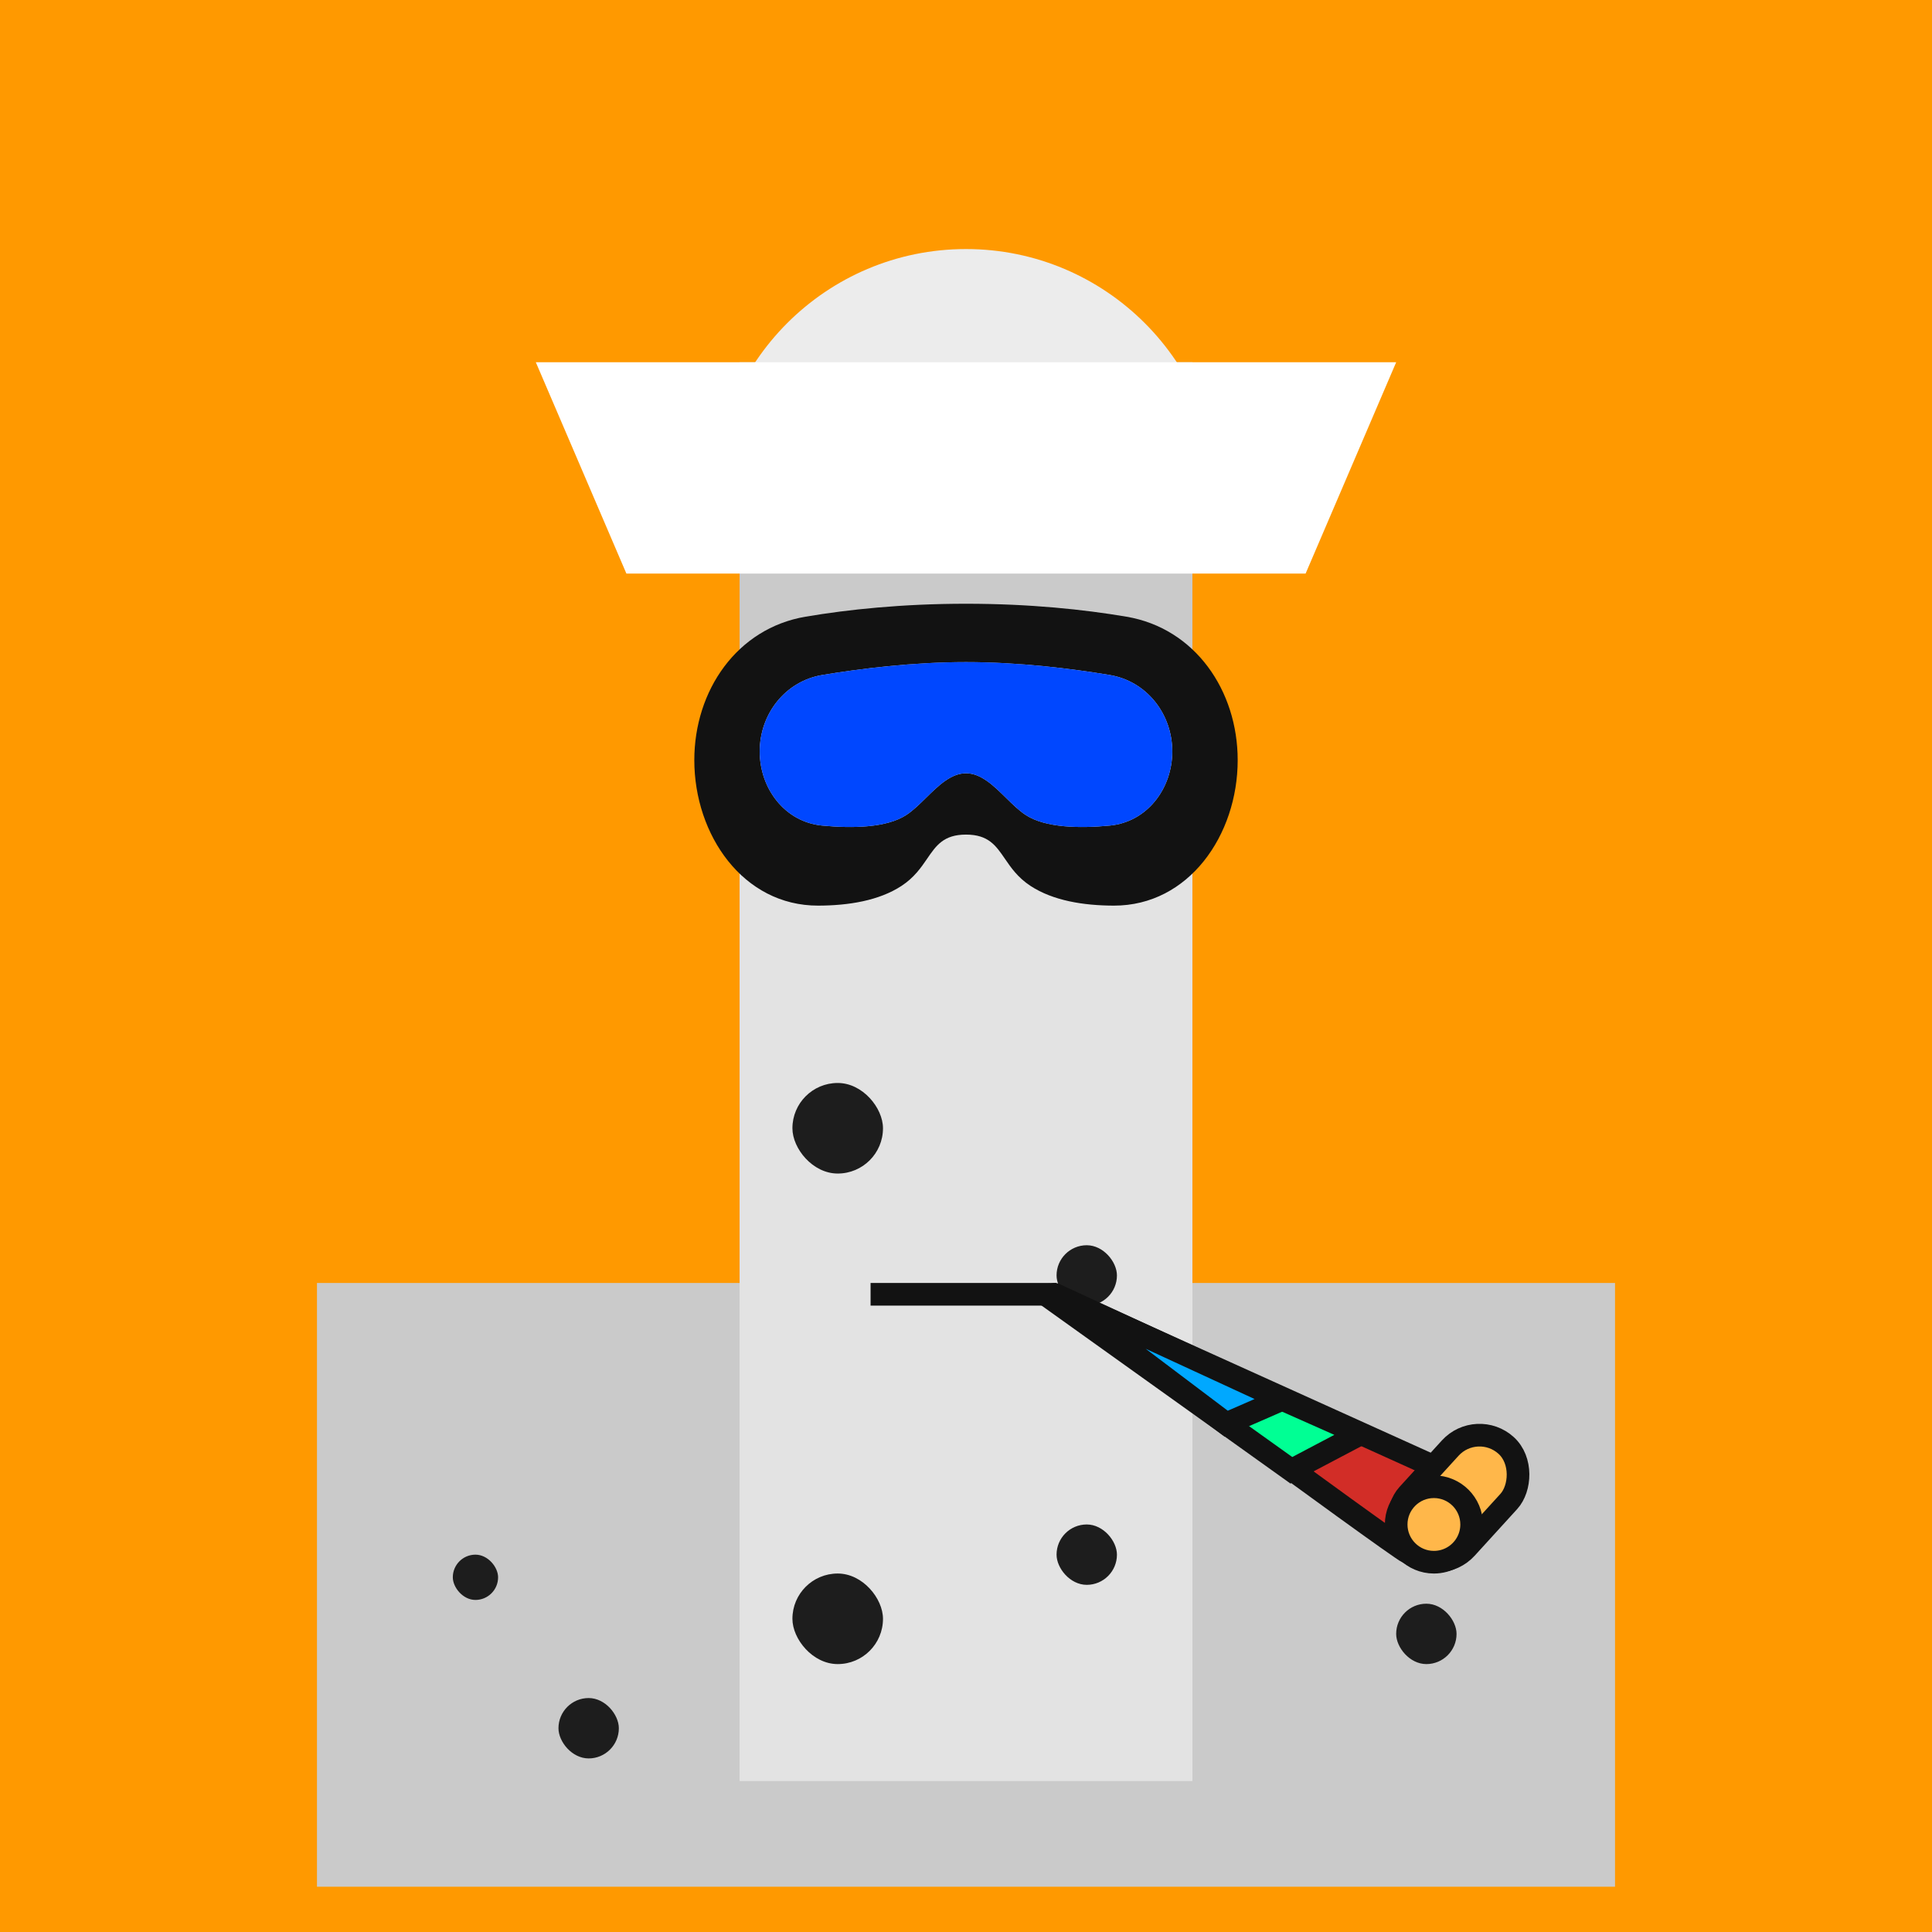 <svg xmlns="http://www.w3.org/2000/svg" width="512" height="512" fill="none"><rect width="512" height="512" fill="#FF9900"/><rect x="84" y="340" width="344" height="160" fill="#CACACA"/><rect x="343" y="377" width="16" height="16" rx="8" fill="#1D1D1D"/><rect x="120" y="412" width="12" height="12" rx="6" fill="#1D1D1D"/><rect x="370" y="425" width="16" height="16" rx="8" fill="#1D1D1D"/><rect x="148" y="450" width="16" height="16" rx="8" fill="#1D1D1D"/><g id="ling"><animateTransform attributeName="transform" type="translate" dur="0.4s" repeatCount="indefinite" keyTimes="0;0.5;1" values="0 0;0 28;0 0" /><rect x="196" y="176" width="120" height="296" fill="#E3E3E3"/><rect width="120" height="80" x="196" y="96" fill="#CACACA"/><rect x="250" y="96" width="12" height="36" fill="#E3E3E3"><animate attributeName="fill" values="#E3E3E3; #E3E3E3; #fff; #E3E3E3;#fff; #E3E3E3;#fff; #E3E3E3;#fff; #E3E3E3;#fff; #E3E3E3;#fff; #E3E3E3;#E3E3E3" keyTimes="0; 0.74; 0.76; 0.78;0.8;0.82;0.84;0.86;0.88;0.9;0.92;0.94;0.96;0.98;1" dur="5s" repeatCount="indefinite" /></rect><rect x="280" y="330" width="16" height="16" rx="8" fill="#1D1D1D"/><rect x="280" y="404" width="16" height="16" rx="8" fill="#1D1D1D"/><rect x="210" y="287" width="24" height="24" rx="12" fill="#1D1D1D"/><rect x="210" y="417" width="24" height="24" rx="12" fill="#1D1D1D"/><path d="M256 66C218.997 66 189 95.997 189 133H323C323 95.997 293.003 66 256 66Z" fill="#ECECEC"/><path d="M142 96H370L346 152H166L142 96Z" fill="white"/><path fill-rule="evenodd" clip-rule="evenodd" d="M213.488 163.428C195.296 166.503 184 182.999 184 201.449C184 221.302 196.967 240.037 216.82 240C224.903 239.985 232.936 238.674 238.885 234.788C242.26 232.584 244.076 229.933 245.703 227.559C248.094 224.069 250.076 221.176 256 221.176C261.924 221.176 263.906 224.069 266.297 227.559C267.924 229.933 269.74 232.584 273.115 234.788C279.064 238.674 287.097 239.985 295.18 240C315.033 240.037 328 221.302 328 201.449C328 182.999 316.704 166.503 298.512 163.428C287.224 161.52 272.921 160 256 160C239.079 160 224.776 161.52 213.488 163.428ZM217.949 178.875C208.121 180.507 201.333 189.176 201.333 199.138C201.333 209.042 208.043 217.851 217.902 218.786C225.953 219.551 234.993 219.382 240.208 215.962C241.969 214.808 243.672 213.132 245.399 211.434C248.668 208.22 252.02 204.923 256 204.923C259.98 204.923 263.332 208.22 266.601 211.434C268.328 213.132 270.031 214.808 271.792 215.962C277.007 219.382 286.047 219.551 294.098 218.786C303.957 217.851 310.667 209.042 310.667 199.138C310.667 189.176 303.879 180.507 294.051 178.875C283.825 177.177 270.024 175.462 256 175.462C241.976 175.462 228.175 177.177 217.949 178.875Z" fill="#121212"/><path d="M201.333 199.138C201.333 189.176 208.121 180.507 217.949 178.875C228.176 177.177 241.976 175.462 256 175.462C270.024 175.462 283.825 177.177 294.051 178.875C303.879 180.507 310.667 189.176 310.667 199.138V199.138C310.667 209.042 303.957 217.851 294.098 218.786C286.047 219.551 277.007 219.382 271.793 215.962C266.698 212.622 262.083 204.923 256 204.923C249.918 204.923 245.302 212.622 240.208 215.962C234.993 219.382 225.953 219.551 217.902 218.786C208.043 217.851 201.333 209.042 201.333 199.138V199.138Z" fill="#0047FF"><animate attributeName="fill" dur="4s" repeatCount="indefinite" keyTimes="0;0.25;0.5;0.75;1" values="#0732A0;#9129E3;#4378FF;#0732A0;#0732A0" /></path><path d="M230.711 343H280" stroke="#121212" stroke-width="6"/><path d="M279.001 343.001C279.001 343.001 367.883 408.501 373.191 411.501L385.191 391L279.001 343.001Z" fill="#D22D27" stroke="#121212" stroke-width="6"/><path d="M276.75 342.826L342.223 389.641L360.478 380.022L276.75 342.826Z" fill="#00FF94" stroke="#121212" stroke-width="6"/><path d="M279.5 343.001L324.971 377.305L339.801 370.836L279.5 343.001Z" fill="#00A8FF"/><path d="M324.971 377.305L323.164 379.7L324.564 380.756L326.171 380.055L324.971 377.305ZM279.5 343.001L280.757 340.277C279.366 339.635 277.713 340.145 276.926 341.46C276.139 342.775 276.47 344.473 277.693 345.396L279.5 343.001ZM339.801 370.836L341.001 373.585L347.127 370.913L341.059 368.112L339.801 370.836ZM326.778 374.91L281.307 340.606L277.693 345.396L323.164 379.7L326.778 374.91ZM278.243 345.725L338.544 373.559L341.059 368.112L280.757 340.277L278.243 345.725ZM326.171 380.055L341.001 373.585L338.602 368.086L323.772 374.555L326.171 380.055Z" fill="#121212"/><rect x="391.396" y="376" width="21" height="37.703" rx="10.5" transform="rotate(42.343 391.396 376)" fill="#FFB74A" stroke="#121212" stroke-width="6"/><path d="M390 404.001C390 407.702 387.989 410.934 385 412.663C383.529 413.514 381.821 414.001 380 414.001C374.477 414.001 370 409.524 370 404.001C370 398.478 374.477 394.001 380 394.001C385.523 394.001 390 398.478 390 404.001Z" fill="#FFB74A" stroke="#121212" stroke-width="6"/></g></svg>
